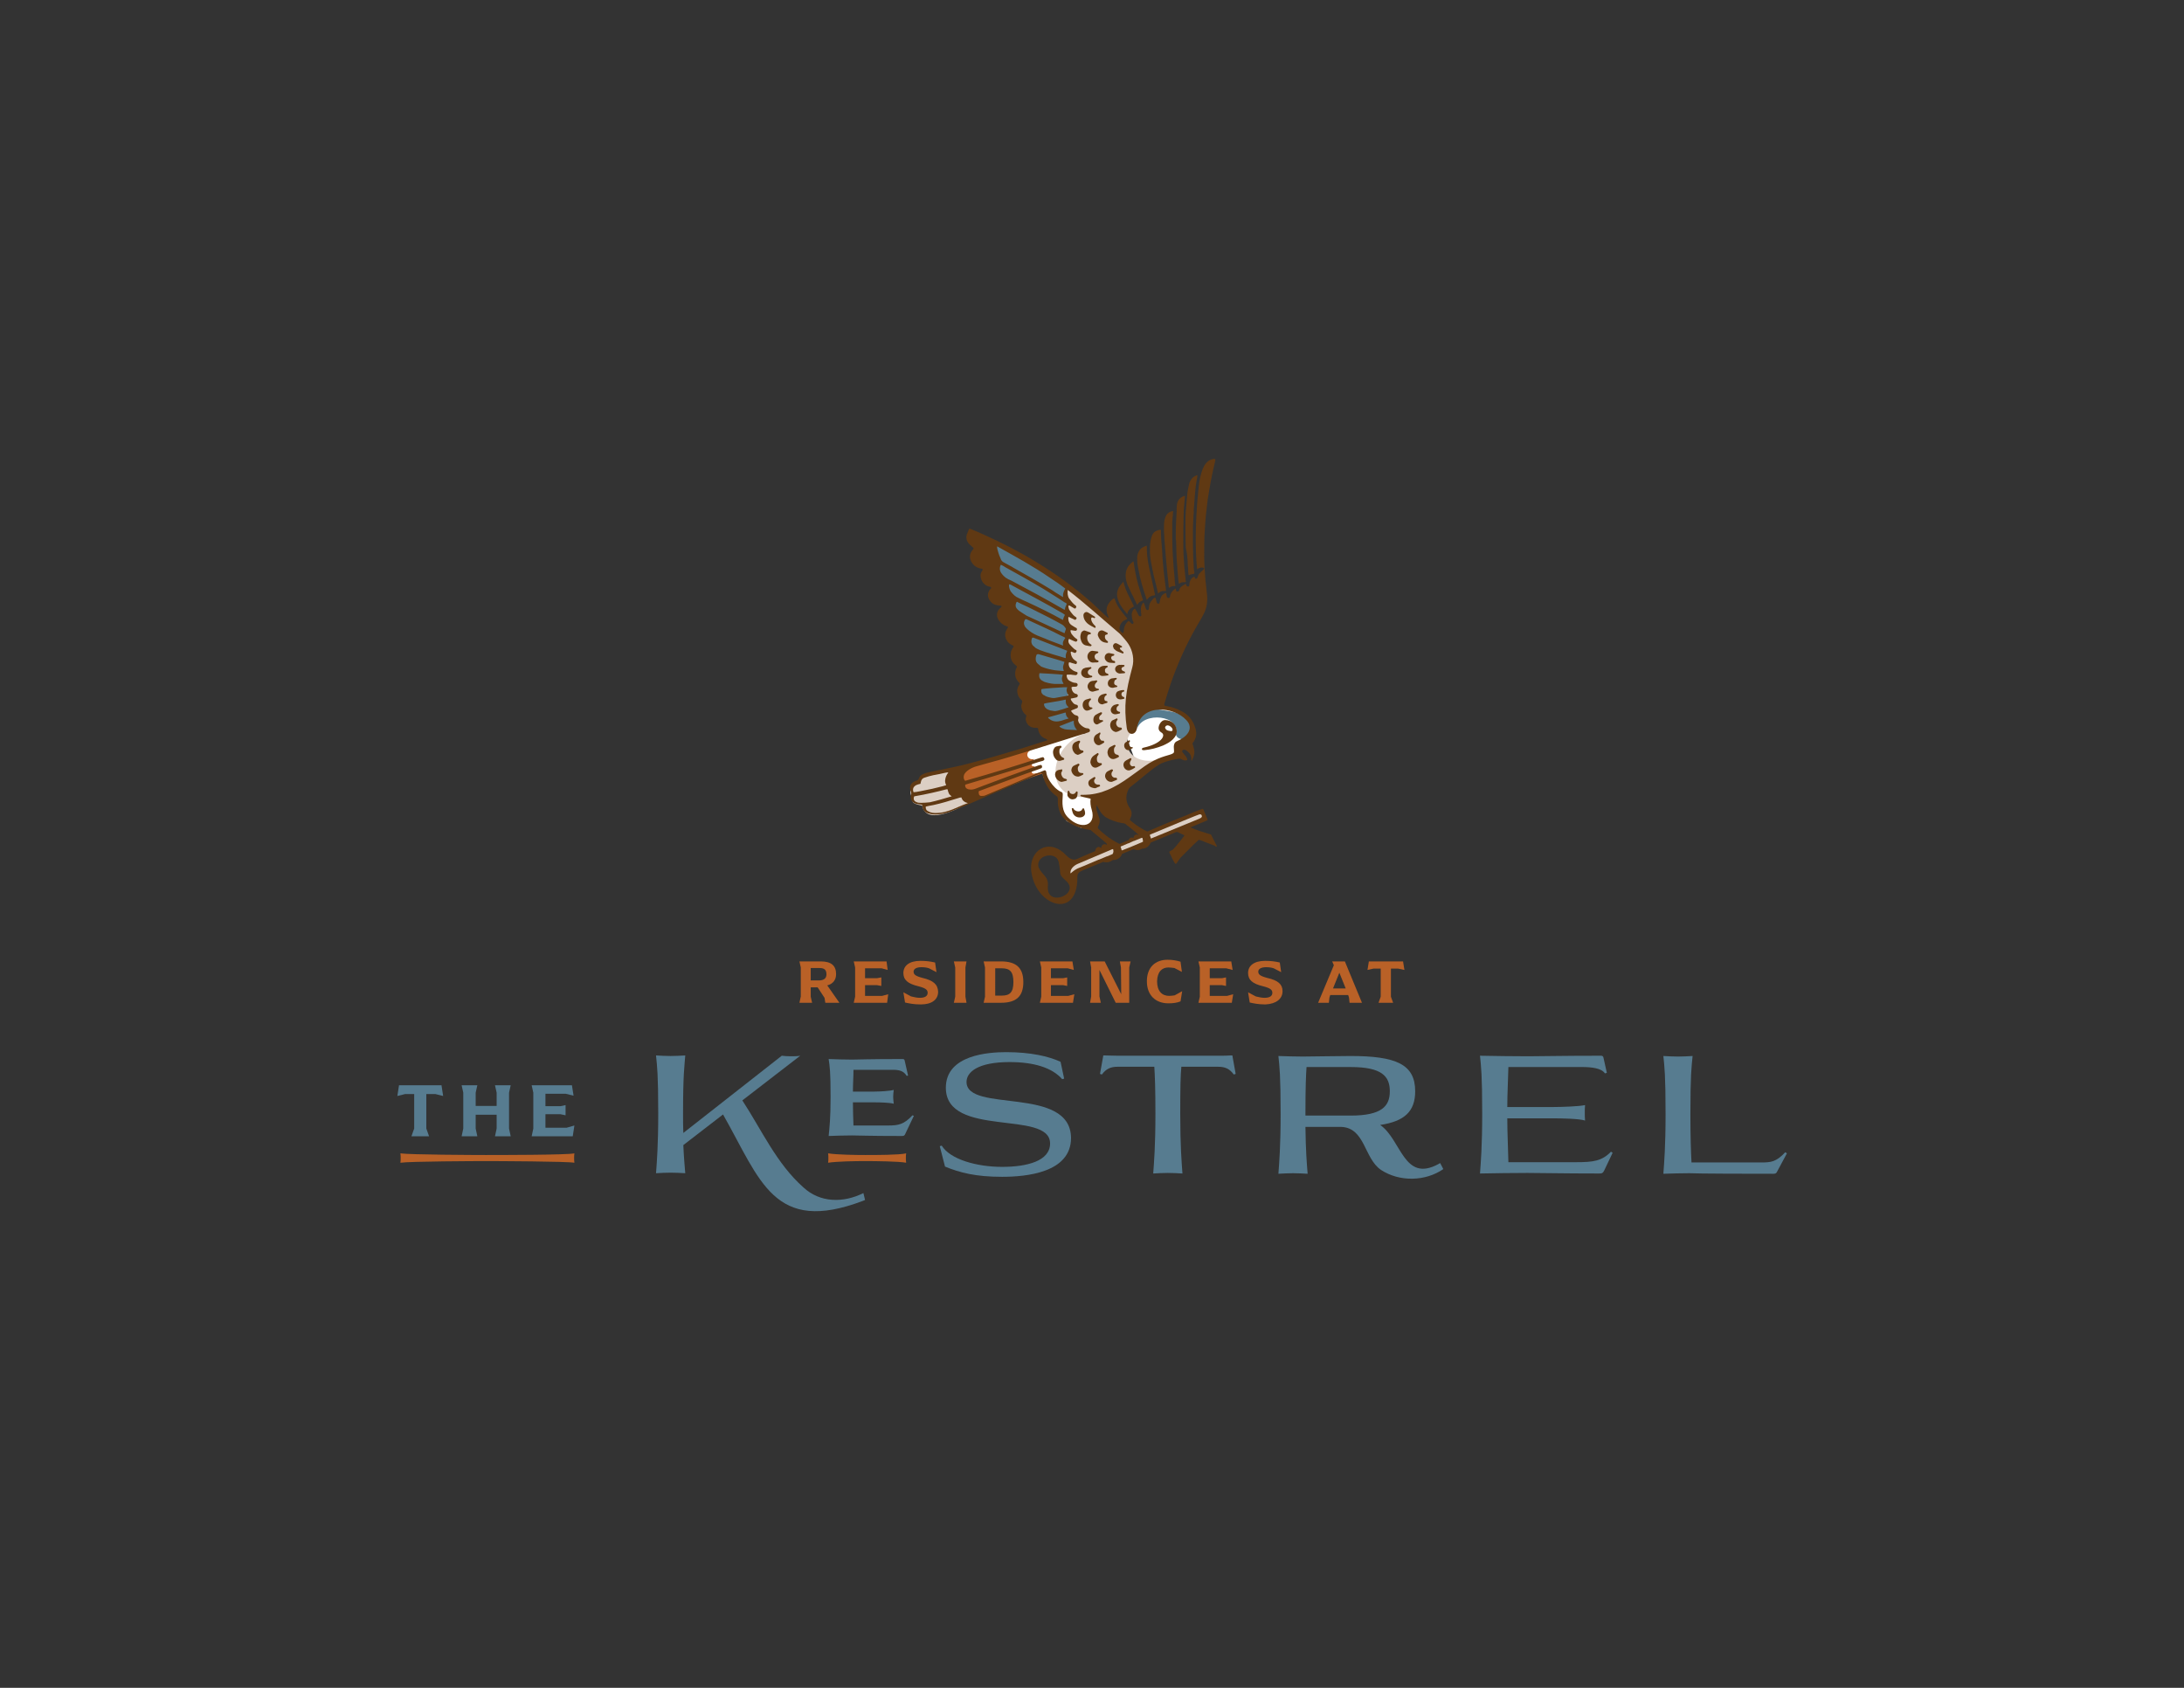 <?xml version="1.0" encoding="utf-8"?>
<!-- Generator: Adobe Illustrator 27.1.1, SVG Export Plug-In . SVG Version: 6.00 Build 0)  -->
<svg version="1.1" id="Layer_1" xmlns="http://www.w3.org/2000/svg" xmlns:xlink="http://www.w3.org/1999/xlink" x="0px" y="0px"
	 viewBox="0 0 792 612" style="enable-background:new 0 0 792 612;" xml:space="preserve">
<rect x="0" y="0" width="792" height="612" fill="#333333" stroke="none"/>
<style type="text/css">
	.st0{fill:#B96127;}
	.st1{fill:#577C90;}
	.st2{fill:#DCCFC4;}
	.st3{fill:#FFFFFF;}
	.st4{fill:#603913;}
</style>
<g>
	<g>
		<g>
			<path class="st0" d="M289.9,363.6h4.6l-0.5-2.2V358h2.5l2.5,3.8l0.3,1.8h5.1l-4.4-6.3c2.2-0.6,3.2-2.1,3.2-4.1
				c0-3-1.7-4.6-5.5-4.6h-7.8l0.5,2.2v10.5L289.9,363.6z M294,351h3.2c1.8,0,2.5,0.7,2.5,2.3c0,1.5-1,2.2-2.8,2.2H294V351z"/>
			<polygon class="st0" points="309.6,363.6 321.7,363.6 322.1,360.5 319.9,361.1 313.7,361.1 313.7,357.2 318,357.2 319.6,357.5 
				319.6,354.4 318,354.7 313.7,354.7 313.7,351.1 319.7,351.1 321.9,351.7 321.5,348.6 309.6,348.6 310.1,350.8 310.1,361.4 			"/>
			<path class="st0" d="M334.6,354.6c-2.7-0.7-3.3-1.3-3.3-2.3c0-1,1.1-1.6,2.8-1.6c1,0,1.9,0.1,2.8,0.4l2.7,1.4l-0.5-3.5
				c-1.7-0.4-3.3-0.6-5.3-0.6c-4.1,0-6.2,1.8-6.2,4.4c0,2.5,1.6,3.9,5.4,4.8c2.7,0.7,3.4,1.3,3.4,2.4c0,1.1-0.9,1.8-2.8,1.8
				c-1,0-2-0.2-3.2-0.5l-2.8-1.5l0.6,3.7c1.3,0.3,3.1,0.7,5.7,0.7c4.1,0,6.3-1.8,6.3-4.6C340.1,356.9,338.4,355.5,334.6,354.6z"/>
			<polygon class="st0" points="345.9,363.6 350.5,363.6 350.1,361.4 350.1,350.8 350.5,348.6 345.9,348.6 346.4,350.8 346.4,361.4 
							"/>
			<path class="st0" d="M356.7,363.6h6.3c5.6,0,8.1-2.4,8.1-7.5c0-5.1-2.5-7.5-8.1-7.5h-6.3l0.5,2.2v10.6L356.7,363.6z M360.8,351.1
				h2.5c2.9,0,4.2,1.2,4.2,5c0,3.7-1.3,4.9-4.2,4.9h-2.4V351.1z"/>
			<polygon class="st0" points="381.1,361.1 381.1,357.2 385.5,357.2 387,357.5 387,354.4 385.5,354.7 381.1,354.7 381.1,351.1 
				387.2,351.1 389.4,351.7 388.9,348.6 377.1,348.6 377.6,350.8 377.6,361.4 377.1,363.6 389.1,363.6 389.6,360.5 387.4,361.1 			
				"/>
			<polygon class="st0" points="395.3,363.6 399.2,363.6 398.7,361.3 398.7,351.7 404.6,363.6 409.5,363.6 409.5,350.8 410,348.6 
				406.1,348.6 406.5,350.8 406.6,360.5 400.6,348.6 395.3,348.6 395.7,350.8 395.7,361.3 			"/>
			<path class="st0" d="M423.7,350.8c0.7,0,1.4,0.1,2.2,0.2l2.7,1.4l-0.5-3.7c-1.3-0.4-2.9-0.7-4.7-0.7c-4.4,0-7.5,2.7-7.5,7.8
				c0,5.1,3.2,8,7.8,8c1.8,0,3.1-0.2,4.4-0.7l0.6-3.7l-2.7,1.5c-0.7,0.1-1.4,0.2-2,0.2c-2.6,0-4.4-1.7-4.4-5.3
				C419.7,352.3,421.4,350.8,423.7,350.8z"/>
			<polygon class="st0" points="438.7,361.1 438.7,357.2 443.1,357.2 444.6,357.5 444.6,354.4 443.1,354.7 438.7,354.7 438.7,351.1 
				444.7,351.1 447,351.7 446.5,348.6 434.6,348.6 435.1,350.8 435.1,361.4 434.6,363.6 446.7,363.6 447.2,360.5 445,361.1 			"/>
			<path class="st0" d="M465.1,359.4c0-2.5-1.6-3.9-5.5-4.8c-2.7-0.7-3.3-1.3-3.3-2.3c0-1,1.1-1.6,2.8-1.6c1,0,1.9,0.1,2.8,0.4
				l2.7,1.4l-0.5-3.5c-1.7-0.4-3.3-0.6-5.3-0.6c-4.1,0-6.2,1.8-6.2,4.4c0,2.5,1.6,3.9,5.4,4.8c2.7,0.7,3.4,1.3,3.4,2.4
				c0,1.1-0.9,1.8-2.8,1.8c-1,0-2-0.2-3.2-0.5l-2.8-1.5l0.6,3.7c1.3,0.3,3.1,0.7,5.7,0.7C462.9,364,465.1,362.1,465.1,359.4z"/>
			<path class="st0" d="M481.9,363.6l0.2-1.9l0.3-0.9h6.5l0.3,0.9l0.2,1.9h4.5l-6.2-15h-4.6l0.6,1.4l-5.7,13.6H481.9z M485.7,352.7
				l2.3,5.7h-4.6L485.7,352.7z"/>
			<polygon class="st0" points="500.7,351.2 500.7,361.4 499.9,363.6 505.2,363.6 504.4,361.4 504.4,351.2 507,351.2 509.3,351.7 
				508.8,348.6 496.4,348.6 495.9,351.7 498.1,351.2 			"/>
		</g>
		<path class="st0" d="M176.1,418.8c-3.7,0-27.6-0.1-30.9-0.6c0.1,0.7,0.1,1.1,0.1,1.7c0,0.6,0,1.1-0.1,1.7
			c3.3-0.5,27.2-0.6,30.9-0.6c3.8,0,29.7,0.1,32.2,0.6c-0.1-0.7-0.1-1.1-0.1-1.7c0-0.6,0-1.1,0.1-1.7
			C205.9,418.8,180,418.8,176.1,418.8z"/>
		<path class="st0" d="M313.8,418.8c-3.7,0-10.2-0.1-13.5-0.6c0.1,0.7,0.1,1.1,0.1,1.7c0,0.6,0,1.1-0.1,1.7
			c3.3-0.5,9.8-0.6,13.5-0.6c3.8,0,12.3,0.1,14.8,0.6c-0.1-0.7-0.1-1.1-0.1-1.7c0-0.6,0-1.1,0.1-1.7
			C326.1,418.8,317.6,418.8,313.8,418.8z"/>
	</g>
	<g>
		<path class="st1" d="M322,408.1h-12.5c-0.1-2.8-0.2-5.6-0.2-8.4h7.8c1.9,0,5.6,0.1,7,0.5c-0.1-1-0.2-1.7-0.2-2.5
			c0-0.8,0.1-1.5,0.2-2.5c-1.5,0.4-5.1,0.6-7,0.6h-7.8c0-2.6,0.2-5.3,0.2-7.9h14.2c2.4,0,4,0.4,5.1,2.2l0.5-0.1l-1.2-5.3
			c-0.1-0.5-0.2-0.7-0.8-0.7c-13.3,0-15.3,0.2-18.3,0.2c-2.7,0-5.8-0.1-8.5-0.2c0.4,2.8,0.7,4.4,0.7,13.8c0,7.6-0.4,11.3-0.7,14.1
			c2.7-0.1,5.8-0.2,8.5-0.2c3.1,0,5.2,0.2,17.9,0.2c0.9,0,1.1-0.1,1.4-0.8l3.1-6.5l-0.5-0.2C327.8,407.7,325.9,408.1,322,408.1z"/>
		<polygon class="st1" points="150.2,396.7 150.2,409.2 149.2,412 155.6,412 154.6,409.2 154.6,396.7 157.9,396.7 160.7,397.4 
			160.1,393.5 144.7,393.5 144.1,397.4 146.9,396.7 		"/>
		<polygon class="st1" points="167.4,412 173.1,412 172.5,409.2 172.5,404.2 180.1,404.2 180.1,409.2 179.5,412 185.2,412 
			184.6,409.2 184.6,396.2 185.2,393.5 179.5,393.5 180.1,396.2 180.1,401 172.5,401 172.5,396.2 173.1,393.5 167.4,393.5 
			168,396.2 168,409.2 		"/>
		<polygon class="st1" points="192.8,412 207.7,412 208.3,408.1 205.5,408.9 197.8,408.9 197.8,404 203.2,404 205.1,404.4 
			205.1,400.7 203.2,401.1 197.8,401.1 197.8,396.6 205.2,396.6 208,397.3 207.4,393.5 192.8,393.5 193.4,396.2 193.4,409.2 		"/>
		<path class="st1" d="M350.5,392.3c0-3.5,4-7.2,15.6-7.2c8.8,0,15.4,2,19.1,6.2l0.7-0.2l-1.3-6.1c-4.3-2-10.9-3.5-19.7-3.5
			c-6.2,0-21.9,0.9-21.9,12.9c0,18.4,37.8,7.9,37.8,20.2c0,6.4-8.4,8.5-17.4,8.5c-9.2,0-18.8-2.7-21.9-7.7l-0.7,0.2l1.9,7.4
			c5.4,2.2,11.1,3.7,20.7,3.7c8.8,0,25-1.5,25-14.1C388.2,393.5,350.5,403.7,350.5,392.3z"/>
		<path class="st1" d="M446.2,382.7c-0.8,0.1-2.8,0.1-4.7,0.1h-36.1c-1.9,0-3.2-0.1-4.6-0.1h-0.7l-1.2,6.7l0.7,0.2
			c1.5-2.1,3.3-2.8,5.6-2.8h13.4c0.2,3.1,0.4,7.5,0.4,17.1c0,11.6-0.5,17.5-0.8,21.6c1.7-0.1,3.5-0.2,5.3-0.2c1.7,0,3.6,0.1,5.3,0.2
			c-0.3-4.1-0.8-10-0.8-21.6c0-9.6,0.1-14,0.4-17.1h13.4c2.4,0,4.1,0.7,5.6,2.8l0.7-0.2l-1.2-6.7H446.2z"/>
		<path class="st1" d="M571.7,421.4H547c-0.1-5.3-0.4-10.6-0.4-15.9h16.7c2.7,0,9.3,0.1,11.5,0.8c-0.1-1.1-0.1-1.9-0.1-2.8
			c0-0.9,0-1.7,0.1-2.8c-2.2,0.5-8.8,0.7-11.5,0.7h-16.7c0-4.8,0.3-9.7,0.4-14.5h26.8c3.3,0,7,0.4,8.2,2.3l0.7-0.2l-1.2-5.4
			c-0.1-0.6-0.4-0.8-0.9-0.8c-14.6,0-21.2,0.2-26.4,0.2c-5.4,0-12.1-0.1-17.5-0.2c0.4,4,0.8,6.7,0.8,21.1c0,11.6-0.5,17.5-0.8,21.6
			c5.3-0.1,11.9-0.2,17.2-0.2c5.6,0,12.3,0.2,26,0.2c1.1,0,1.3-0.1,1.8-1l3.1-6.5l-0.6-0.4C580.9,421,577.7,421.4,571.7,421.4z"/>
		<path class="st1" d="M647.4,417.8c-3.3,3.5-5.1,3.7-8.8,3.7h-25.2c-0.2-3.8-0.4-9.1-0.4-17.5c0-14.3,0.4-17,0.8-21.1
			c-1.7,0.1-3.6,0.2-5.3,0.2c-1.7,0-3.6-0.1-5.3-0.2c0.4,4,0.8,6.7,0.8,21.1c0,11.6-0.5,17.5-0.8,21.6c3-0.1,6.5-0.2,9.4-0.2
			c1.4,0,1.1,0.2,30.4,0.2c0.8,0,1.1-0.1,1.4-0.7l3.6-6.7L647.4,417.8z"/>
		<path class="st1" d="M291.3,430.5c-9.7-8.6-15.1-20.8-22.1-31.5l21-16.2c-1.1,0.2-2.3,0.2-3.5,0.2c-1.2,0-2.3-0.1-3.2-0.2
			l-35.7,28c-0.1-2.1-0.1-4.4-0.1-7c0-14.3,0.5-17,0.8-21.1c-1.7,0.1-3.6,0.2-5.3,0.2s-3.6-0.1-5.3-0.2c0.4,4,0.8,6.7,0.8,21.1
			c0,11.6-0.5,17.5-0.8,21.6c1.7-0.1,3.6-0.2,5.3-0.2s3.6,0.1,5.3,0.2c-0.2-2.4-0.5-5.6-0.7-10.2l14.4-11.1l0,0
			c13.6,23.9,18.4,43.6,50.8,31.3l0.7-0.3c-0.2-0.7-0.4-1.7-0.6-2.5C305.9,436.2,297.4,436.2,291.3,430.5z"/>
		<path class="st1" d="M521.6,422.1c-12.6,6.8-13.4-8.9-21.1-14.2c8.8-1.3,12.7-4.9,12.7-12.2c0-9.8-6.9-12.8-23.5-12.8
			c-3.9,0-14.9,0.2-17.3,0.2c-2.7,0-6-0.1-8.8-0.2c0.4,4,0.8,6.7,0.8,21.1c0,11.6-0.5,17.5-0.8,21.6c1.7-0.1,3.6-0.2,5.3-0.2
			c1.7,0,3.6,0.1,5.3,0.2c-0.3-3.6-0.7-8.4-0.8-17h12.9c0,0,0,0,0,0c8.8,0.3,8.3,11.4,14.5,15.6c6.7,4.4,16.1,4.2,22.6-0.3
			c-0.3-0.6-0.8-1.5-1.1-2.1C522.3,421.6,521.6,422.1,521.6,422.1z M473.4,404.4c0-10.7,0.2-14.5,0.4-17.5h16
			c11.4,0,14.2,3.4,14.2,8.8c0,5.3-2.8,8.8-14.2,8.8H473.4z"/>
	</g>
	<g>
		<g>
			<path class="st0" d="M349.2,279c0,0-1,0.1-2.4,0.2v3.9l1.5,3.6l3.4,4.4c0.8-0.4,1.6-0.7,2.2-1c4.6-2,16.8-7.2,23.2-9.3
				c1.3-0.4,1.3-0.5,1.3-0.5l2.3-11C380.7,269.2,361.6,275.1,349.2,279z"/>
			<path class="st2" d="M346.7,283.1v-3.9c-4.7,0.5-14.6,1.9-13.7,4.7c-2.4,0.6-3.5,2.3-2.5,4.9c0.7,1.8-0.5,2.5,3.9,3.3
				c1.5,6.8,11,2.1,17.1-0.9l-3.4-4.4L346.7,283.1z"/>
		</g>
		<polygon class="st3" points="409,258.4 412.2,258 416.1,256.6 421.9,256.8 428.6,258.7 432.2,263.2 431.7,268 427.9,271.2 
			426.6,274.1 417.7,277.9 411.5,275.4 407,263.2 		"/>
		<g>
			<path class="st3" d="M392.8,265.9l-18.2,5.7c-3.5,1.1-2,4.3,0.4,3.6c0,0-0.5,0.5-0.2,1.4c-1.1,0.4-0.7,1.6,0.4,1.2
				c0,0-0.5,0.8-0.3,1.4c-1.2,0.4-0.8,1.5,0.2,1.3c0.1,0,0.2,0,0.4-0.1l2.6-0.4c0,0.7,0.1,1.5,0.6,2.4c0.9,1.5,3.6,5,5.8,6.5
				l-0.2,0.4l0.3,5l2.2,3.4l5.2,2.5l3.8-0.3l1.1-4.7l-0.4-4.5l0.9-1.8l2-1C398.6,288.2,392.8,265.9,392.8,265.9z"/>
			<path class="st3" d="M402.4,286.6l-3,1.5C402,287.6,402.4,286.6,402.4,286.6z"/>
		</g>
		<g>
			<path class="st1" d="M431.8,263.6c-1.9-5.7-7.7-5.6-10.6-6.2c-4.9-0.9-8,0.1-8.2-8.5l-0.7,15.4c2.2-6.5,16.1-5,14.1,2
				C427,269.1,433.4,268.8,431.8,263.6z"/>
		</g>
		<path class="st1" d="M402.1,225.3c-20.8-18.4-45.2-31.1-45.2-31.1l4.9,15.3l13.5,49.8l3.5,3.3c0,0,1.6,5.1,1.9,5.1l13.1-3.6
			c8.5-2.3,19.6-23.9,19.6-23.9C413.5,236.2,402.1,225.3,402.1,225.3z"/>
		<path class="st2" d="M410.6,249.2l2.8-8.9c0-4.1-11.4-15-11.4-15c-5-4.4-10.2-8.5-15.3-12.2l-0.6,1l0.4,3.2l0.5,1.2l-0.4,2.1
			l0.3,2.1l-0.6,2.3l1.2,2.2l-0.4,2.5l-0.3,1.8l-0.6,2l1.1,2.6l-0.2,2.5l-0.8,2.4l-0.4,4l0.5,2.6l0.8,1.2l0.1,2.5l-0.1,2.7l0.6,2
			l-1,2l1.4,2.1l1.3,0.8l0.7,2.2l1.6,1.7l2.2,0.9c-14.8,4.6-16.1,26.7,2.8,22.9l-0.4,1.8l6.3-1.6l9.7-7.5c-0.1-0.1,11.1-7,10.9-6.9
			c-6.9,2.9-12,1.1-13.8-2.1c-1.6-2.9-0.7-5.5,1.7-8c0.8-0.8,2-5.7,1-7.9C411.2,253.5,409.9,250.4,410.6,249.2z"/>
		<path class="st3" d="M423.4,263c0.7,0.1,1.5,0.8,1.7,1.5c0.1,0.5-0.1,0.7-0.6,0.7c-0.5-0.1-1-0.1-1.5-0.4
			c-0.3-0.2-0.5-0.5-0.6-0.8C422.4,263.2,422.9,263,423.4,263z"/>
		<g>
			<path class="st4" d="M404.7,282c-0.1,0-0.2,0-0.3,0c-0.9,0-1.5-0.8-1.3-1.7c0.1-0.3,0.2-0.5,0.4-0.7c0.1-0.2,0.2-0.4,0-0.5
				c-0.1-0.2-0.3-0.1-0.5-0.1c-0.4,0.2-0.8,0.4-1.2,0.6c-0.8,0.4-1.2,1.4-1,2.2c0.3,1,1.1,1.7,2.1,1.7c0,0,0.2,0,0.3,0
				c0.6-0.2,1.1-0.5,1.7-0.7c0.2-0.1,0.2-0.2,0.2-0.4C405,282.1,404.9,282,404.7,282z"/>
			<path class="st4" d="M434,188.6c0.1-1.3,0.1-2.6,0.2-3.9c-0.1,0.8-0.1,1.7-0.2,2.5C434,187.7,434,188.1,434,188.6z"/>
			<path class="st4" d="M414.8,272c0,0,0.1,0,0.2,0c2.3-0.2,4.6-0.8,6.8-1.7c1.3-0.6,2.5-1.2,3.5-2.2c0.5-0.5,0.9-1,1.2-1.7
				c0.6-1.1,0.3-5.1-3.9-5.3c-1.7-0.1-2.9,2.5-2.3,3.6c0.2,0.5,0.6,0.7,1,1c1.4,0.9,0.1,3.6-5.4,5.1c-0.4,0.1-0.8,0.2-1.2,0.3
				c-0.5,0.1-0.6,0.3-0.6,0.6C414.1,271.9,414.3,272,414.8,272z M423.5,263c0.7,0.1,1.5,0.7,1.7,1.4c0.1,0.5-0.1,0.7-0.6,0.7
				c-0.5-0.1-1-0.1-1.5-0.4c-0.3-0.2-0.5-0.5-0.6-0.8C422.5,263.3,423,263,423.5,263z"/>
			<path class="st4" d="M409.8,276.3c0.1-0.3,0.3-0.5,0.4-0.8c0.1-0.2,0.2-0.3,0-0.5c-0.1-0.2-0.3-0.1-0.5,0
				c-0.4,0.2-0.9,0.5-1.3,0.7c-0.7,0.4-1,1-1,1.6c0,1.3,1.2,2.3,2.3,2c0.6-0.2,1.2-0.5,1.8-0.9c0.2-0.1,0.2-0.4-0.1-0.6
				c-0.1,0-0.2-0.1-0.3,0C410.4,278.1,409.5,277.4,409.8,276.3z"/>
			<path class="st4" d="M426.5,196.1c0,1.2,0.1,2.5,0.1,3.7l0,0.2c0,0.9,0.1,1.8,0.1,2.7c0.1,1.4,0.2,2.7,0.3,4
				c0.1,1.2,0.2,2.4,0.3,3.6l0.1,0.6c0,0.2,0.1,0.4,0.1,0.7l0,0.1c0.1-0.1,0.1-0.1,0.2-0.1c0.5-0.4,1-0.5,1.5-0.5c0,0,0.1,0,0.1,0
				c0.1,0,0.3,0,0.4,0c0.1,0,0.2,0,0.3-0.1c0,0,0.1-0.1,0-0.3l-0.1-1.1c-0.1-1.3-0.3-2.6-0.4-3.9c-0.1-1.4-0.2-2.9-0.3-4.4
				c-0.1-1.5-0.1-3.1-0.1-4.7c0-3.1,0-6.2,0.1-9.4c0-1,0.1-1.9,0.1-2.8c0.1-1,0.2-2.1,0.3-3.1c0-0.4,0.1-0.9,0.1-1.3
				c0-0.1,0-0.2,0-0.2c0,0,0,0-0.1,0c-1.7,0.5-2.6,1.6-2.8,3.2c-0.1,0.6-0.1,1.3-0.1,1.9l0,0.5c-0.1,1.3-0.1,2.5-0.2,3.8
				c-0.1,1.5-0.1,2.7-0.1,3.8c0,0.9,0,1.8,0,2.6L426.5,196.1z"/>
			<path class="st4" d="M430.7,203.7l0,0.7c0.1,1.1,0.2,2.2,0.2,3.2l0.1,0.6c0,0.1,0,0.3,0.1,0.4c0,0,0,0,0,0c0,0,0,0,0,0
				c0.5-0.3,1.1-0.4,1.6-0.5c0.4-0.1,0.5-0.1,0.4-0.6c0-0.2,0-0.4-0.1-0.6c0-0.4-0.1-0.8-0.1-1.1l0-0.3c-0.1-1.1-0.1-2.3-0.2-3.5
				c0-1.5-0.1-3.2-0.1-5.1c0-0.5,0-1.1,0-1.6c0-0.3,0-0.5,0-0.8l0-1.8c0-1.2,0-2.3,0.1-3.5c0-0.7,0.1-1.4,0.1-2.1c0-0.3,0-0.6,0.1-1
				c0-0.3,0-0.5,0-0.8c0-0.6,0-1.1,0.1-1.7c0.1-1.8,0.3-3.5,0.4-5.1c0.1-1.1,0.2-2.2,0.4-3.4c0.1-0.6,0.2-1.2,0.3-1.8
				c0.1-0.3,0.1-0.5,0.1-0.8c0-0.1,0-0.1,0-0.2c0,0-0.1,0-0.2,0c-0.5,0.2-1,0.5-1.4,0.8c-0.7,0.7-1.2,1.5-1.4,2.5
				c-0.3,1.3-0.6,2.7-0.7,4.2c-0.2,2-0.3,3.9-0.5,5.9c-0.1,1.4-0.1,2.7-0.1,3.9c0,2.8,0,5.9,0.1,9
				C430.5,200.6,430.6,202.2,430.7,203.7z"/>
			<path class="st4" d="M405.3,273.7c-0.8-0.1-1.3-0.6-1.3-1.4c-0.1-0.6,0-1.2,0.4-1.6c0.2-0.2,0.2-0.4,0-0.5
				c-0.1-0.2-0.3-0.1-0.5,0c-0.3,0.2-0.7,0.3-1,0.5c-0.9,0.4-1.2,1.2-1.3,2.1c0.1,0.7,0.2,1.3,0.7,1.8c0.5,0.6,1.3,0.8,2.1,0.5
				c0.4-0.2,0.7-0.3,1.1-0.5c0.2-0.1,0.3-0.2,0.3-0.4C405.7,273.9,405.5,273.8,405.3,273.7z"/>
			<path class="st4" d="M422.2,194.1c0,1.1,0.1,2.1,0.2,3.2c0.1,1.5,0.2,2.7,0.3,3.8c0.2,2.5,0.4,4.7,0.6,6.6
				c0.1,1.2,0.3,2.5,0.4,3.7l0.1,1.2c0,0.2,0.1,0.3,0.1,0.5c0,0,0,0.1,0,0.1c0.1-0.1,0.2-0.1,0.2-0.2c0.5-0.3,1-0.5,1.5-0.5
				c0,0,0.1,0,0.1,0c0.1,0,0.1,0,0.2,0c0.1,0,0.2,0,0.3-0.1c0,0,0.1-0.1,0-0.3l-0.1-0.5c0-0.4-0.1-0.7-0.1-1.1l-0.1-1.6
				c-0.2-2-0.4-4.1-0.5-6.2c-0.1-1.1-0.1-2.2-0.2-3.6c0-1.2-0.1-2.7-0.1-4.3c0-1.2,0-2.5,0-3.7l0-1.2c0-0.6,0-1.1,0.1-1.7
				c0-0.4,0-0.8,0.1-1.1c0-0.5,0.1-1.1,0.1-1.6c0-0.2,0-0.2,0-0.2c0,0,0,0-0.2,0c-1.1,0.3-1.9,0.8-2.3,1.6c-0.2,0.4-0.4,0.8-0.5,1.3
				c-0.3,1-0.3,2.1-0.3,3.2c0,0.5,0,0.9,0,1.4L422.2,194.1z"/>
			<path class="st4" d="M411.3,217.1c0.3,0.7,0.7,1.4,1,2.1c0,0,0,0.1,0.1,0.1c0.4-0.7,1-1.2,1.8-1.5c0.4-0.1,0.4-0.1,0.2-0.5
				c-0.1-0.4-0.3-0.8-0.4-1.2c-0.2-0.7-0.4-1.3-0.6-2c-1-3.1-1.6-5.8-2-8.4c-0.1-0.6-0.2-1.2-0.3-1.9c0-0.2,0-0.2-0.1-0.2
				c0,0-0.1,0-0.2,0.1c-0.2,0.1-0.3,0.2-0.5,0.4c-1.4,1.2-2.1,2.7-2.1,4.5c0,1.1,0.2,2.2,0.7,3.5
				C409.7,213.9,410.5,215.5,411.3,217.1z"/>
			<path class="st4" d="M406.1,219c0.7,1.3,1.7,2.5,2.6,3.6c0,0,0,0,0.1,0.1c0,0,0-0.1,0-0.1c0.2-1,0.7-1.8,1.7-2.3
				c0.1,0,0.1-0.1,0.2-0.1c0.1,0,0.2-0.1,0.2-0.1c0.3-0.2,0.3-0.2,0.2-0.5l-0.4-0.8c-0.3-0.7-0.6-1.3-1-2c-0.1-0.3-0.3-0.5-0.4-0.8
				c-0.8-1.6-1.5-3.3-1.9-5c0-0.1,0-0.1,0-0.1c0,0-0.1,0-0.1,0.1c-0.5,0.6-1.1,1.2-1.6,2.1c-0.5,1-0.7,1.9-0.6,2.9
				C405.2,216.9,405.5,217.9,406.1,219z"/>
			<path class="st4" d="M419.5,213.2l0.4,1.8c0,0.1,0,0.1,0.1,0.2c0,0,0.1-0.1,0.1-0.1c0.5-0.5,1-0.8,1.7-0.8c0.2,0,0.4,0,0.6,0
				l0.2,0c0.2,0,0.2,0,0.2,0c0,0,0-0.1,0-0.2c0-0.1,0-0.2,0-0.3c0-0.1,0-0.2,0-0.2l-0.2-1.6c-0.1-1-0.3-2.1-0.4-3.2
				c-0.2-1.9-0.4-3.5-0.5-5c-0.1-1-0.2-2-0.2-3l-0.1-1.5c-0.1-1.2-0.2-2.5-0.3-3.7c0-0.8-0.1-1.5-0.1-2.3c0-0.3,0-0.6,0-0.9
				c0-0.2,0-0.3-0.1-0.3c0,0-0.1,0-0.3,0c-1.2,0.2-2.1,0.7-2.6,1.6c-0.2,0.4-0.4,0.8-0.5,1.3c-0.4,1.3-0.5,2.6-0.5,4l0,0.1
				c-0.1,1.8,0.2,3.6,0.5,5.2C418,207.1,418.7,210.2,419.5,213.2z"/>
			<path class="st4" d="M412.8,206.3c0.7,4,1.9,7.8,3,11c0,0.1,0.1,0.1,0.1,0.2c0,0,0,0,0,0c0.6-0.9,1.4-1.5,2.6-1.6
				c0.2,0,0.3,0,0.3-0.1c0.1-0.1,0-0.3,0-0.4c-0.2-0.9-0.4-1.8-0.6-2.8c-0.5-2.2-1-4.5-1.5-6.8c-0.6-2.9-0.9-5.4-0.8-7.7
				c0-0.2,0-0.2,0-0.2c0,0,0,0,0,0c0,0-0.1,0-0.2,0c-1.3,0.4-2.2,1-2.7,2c-0.5,0.9-0.7,2-0.6,3.1
				C412.4,204.3,412.6,205.4,412.8,206.3z"/>
			<path class="st4" d="M407.2,225.9C407.2,225.9,407.2,226,407.2,225.9c0.2-0.2,0.6-0.5,1-0.7C407.9,225.4,407.5,225.6,407.2,225.9
				z"/>
			<path class="st4" d="M407.8,228.4C407.8,228.4,407.8,228.4,407.8,228.4C407.8,228.4,407.8,228.5,407.8,228.4
				C407.8,228.5,407.8,228.4,407.8,228.4z"/>
			<path class="st4" d="M395.1,226.6c0.5,0.3,1,0.6,1.6,0.9c0.1,0,0.1,0.1,0.2,0.1c0.1,0.1,0.3,0.1,0.4-0.1c0-0.1,0-0.3,0-0.4
				c-0.1-0.1-0.2-0.2-0.3-0.3c-0.5-0.5-1-1.1-1.2-1.8c-0.1-0.2-0.1-0.5-0.1-0.7c0-0.3,0.2-0.5,0.5-0.4c0.2,0,0.3,0.1,0.5,0.2
				c0.2,0.1,0.3,0,0.4-0.1c0.1-0.2,0-0.3-0.1-0.4c-0.8-0.5-1.6-1-2.4-1.5c-0.2-0.1-0.4-0.1-0.5-0.2c-0.8,0-1.3,0.7-1.2,1.4
				C393,224.6,393.8,225.8,395.1,226.6z"/>
			<path class="st4" d="M406.5,263.8c-0.1,0-0.2,0-0.3,0c-0.6,0-0.9-0.3-1.2-0.7c-0.4-0.6-0.3-1.4,0.1-1.9c0.2-0.2,0.2-0.4,0.1-0.6
				c-0.2-0.2-0.4-0.1-0.5,0c-0.4,0.2-0.8,0.4-1.1,0.5c-0.5,0.2-0.7,0.6-0.9,1.1c-0.4,1.2,0.3,2.7,1.5,3.1c0.2,0.1,0.3,0.1,0.5,0.1
				c0,0,0,0,0,0c0,0,0.1,0,0.1,0c0.7-0.1,1.4-0.6,2-0.9C406.9,264.2,406.8,263.9,406.5,263.8z"/>
			<path class="st4" d="M401.3,254.9c0.2-0.1,0.4-0.1,0.3-0.4c0-0.2-0.2-0.3-0.4-0.3c0,0-0.1,0-0.1,0c-0.4-0.1-0.6-0.3-0.6-0.7
				c-0.1-0.5,0.1-1,0.5-1.3c0.1,0,0.1-0.1,0.2-0.1c0.1-0.1,0.2-0.2,0.1-0.4c-0.1-0.2-0.2-0.2-0.4-0.2c0,0-0.1,0-0.1,0
				c-0.4,0.1-0.7,0.2-1.1,0.3c-0.8,0.3-1.3,0.9-1.5,1.8c-0.2,0.9,0.5,1.8,1.6,1.8c0.1,0,0.3-0.1,0.5-0.2
				C400.6,255.1,400.9,255,401.3,254.9z"/>
			<path class="st4" d="M405.7,255.5c-0.1-0.2-0.3-0.2-0.5-0.2c-0.4,0.1-0.7,0.2-1.1,0.3c-0.7,0.3-1.3,1.1-1.3,1.8
				c0,0.9,0.7,1.6,1.6,1.6c0.5,0,1.1-0.2,1.6-0.3c0.1,0,0.2-0.2,0.2-0.3c0-0.2-0.1-0.3-0.2-0.3c-0.1,0-0.3-0.1-0.4-0.1
				c-0.4-0.2-0.7-0.4-0.7-0.9c0-0.5,0.1-0.8,0.5-1.1C405.7,255.8,405.8,255.7,405.7,255.5z"/>
			<path class="st4" d="M404.7,246.4c0.2-0.1,0.3-0.2,0.3-0.4c-0.1-0.2-0.3-0.2-0.4-0.2c-0.5,0.1-1,0.1-1.5,0.2
				c-0.3,0.1-0.5,0.2-0.7,0.4c-0.6,0.4-0.8,1.3-0.6,1.9c0.2,0.7,0.9,1.1,1.7,1.1c0.2,0,0.6-0.1,0.9-0.2c0.2,0,0.4,0,0.6-0.1
				c0.1,0,0.2-0.2,0.2-0.2c0-0.1-0.1-0.2-0.2-0.3c-0.1-0.1-0.2-0.1-0.3-0.1c-0.6-0.2-0.8-0.7-0.6-1.3
				C404.1,246.8,404.4,246.5,404.7,246.4z"/>
			<path class="st4" d="M399.5,258.9c0.1-0.1,0.2-0.3,0.1-0.5c-0.1-0.2-0.3-0.1-0.5-0.1c-0.5,0.2-0.9,0.4-1.4,0.7
				c-0.9,0.4-1.2,1.2-1.2,1.9c0,0.6,0.1,1,0.4,1.3c0.3,0.4,0.8,0.6,1.2,0.4c0.6-0.3,1.2-0.7,1.8-1c0.1,0,0.2-0.2,0.1-0.3
				c0-0.1-0.2-0.2-0.3-0.2c-0.1,0-0.3,0-0.4,0c-0.5,0-0.7-0.2-0.7-0.7c0-0.4,0.1-0.7,0.4-1C399.2,259.3,399.4,259.1,399.5,258.9z"/>
			<path class="st4" d="M397,285.8c0.1,0,0.3,0,0.5-0.1c0.4-0.2,0.8-0.4,1.2-0.5c0.2-0.1,0.3-0.2,0.2-0.4c0-0.2-0.2-0.3-0.4-0.3
				c-0.1,0-0.3,0-0.5,0c-1-0.1-1.6-1.2-1-2c0-0.1,0.1-0.1,0.2-0.2c0.1-0.2,0.1-0.3-0.1-0.5c-0.1-0.1-0.3-0.1-0.4,0
				c-0.5,0.3-1,0.6-1.4,0.9c-0.8,0.6-0.8,1.6-0.2,2.4C395.6,285.5,396.2,285.7,397,285.8z"/>
			<path class="st4" d="M400.2,268.6c-0.1-0.1-0.2,0-0.4,0c-0.2,0-0.5-0.1-0.6-0.3c-0.3-0.3-0.4-0.6-0.5-0.9c0-0.4,0-0.9,0.3-1.2
				c0.1-0.2,0.1-0.3,0-0.5c-0.1-0.2-0.3-0.1-0.4,0c-0.3,0.2-0.6,0.4-1,0.6c-1.1,0.7-1.3,2.4-0.3,3.4c0.3,0.3,0.7,0.5,1.1,0.5
				c0.2,0,0.3,0,0.5-0.1c0.5-0.2,0.9-0.5,1.4-0.8c0.1,0,0.2-0.2,0.1-0.3C400.4,268.8,400.3,268.7,400.2,268.6z"/>
			<path class="st4" d="M408.2,271.6c0.2,0.2,0.5,0.4,0.9,0.4c0.1,0,0.3,0,0.4-0.1c0.4-0.2,0.8-0.4,1.2-0.6c0.1,0,0.1-0.2,0.1-0.2
				c0-0.1-0.1-0.2-0.2-0.2c-0.1,0-0.2,0-0.3,0c-0.2,0-0.4-0.1-0.5-0.2c-0.2-0.2-0.3-0.5-0.4-0.8c0-0.4,0-0.7,0.3-1
				c0.1-0.1,0.1-0.3,0-0.4c-0.1-0.1-0.2-0.1-0.4,0c-0.3,0.2-0.5,0.3-0.8,0.5C407.5,269.4,407.4,270.8,408.2,271.6z"/>
			<path class="st4" d="M399.4,232.4c0.6,0.5,1.4,0.6,2.1,0.7c0.1,0,0.3-0.1,0.3-0.2c0-0.1,0-0.3-0.1-0.4c-0.1-0.1-0.2-0.1-0.3-0.2
				c-0.5-0.4-0.8-0.9-0.7-1.6c0-0.4,0.2-0.5,0.5-0.6c0.1,0,0.2,0,0.2,0c0.1-0.1,0.3-0.2,0.3-0.3c0.1-0.2-0.1-0.3-0.2-0.4
				c-0.5-0.2-0.9-0.5-1.4-0.7c-1-0.4-1.9,0.2-2,1.4c0,0.1,0,0.3,0.1,0.5C398.5,231.4,398.9,232,399.4,232.4z"/>
			<path class="st4" d="M394.2,234.1C394.2,234.1,394.3,234.1,394.2,234.1c0.5,0.1,0.9,0.2,1.2,0.2c0.2,0,0.3,0,0.4-0.2
				c0.1-0.2,0-0.3-0.1-0.4c-0.1,0-0.1-0.1-0.2-0.1c-0.9-0.6-1.4-1.7-1.2-2.8c0.1-0.6,0.4-0.8,0.9-0.8c0.2,0,0.4-0.1,0.4-0.3
				c0-0.2-0.1-0.3-0.3-0.4c-0.6-0.2-1.1-0.4-1.7-0.6c-0.1,0-0.3-0.1-0.4-0.1c-0.1,0-0.2,0-0.3,0.1c-0.5,0.2-0.8,0.5-0.9,1
				c-0.3,0.8-0.3,1.6,0,2.4C392.3,233.2,393,234,394.2,234.1z"/>
			<path class="st4" d="M405.2,241.3c-1,0.6-1.1,1.8-0.2,2.5c0.4,0.3,0.9,0.5,1.4,0.4c0.4,0,0.9-0.1,1.3-0.1c0.2,0,0.3-0.1,0.3-0.3
				c0-0.1-0.1-0.2-0.2-0.3c-0.1-0.1-0.2,0-0.3-0.1c-0.1-0.1-0.3-0.1-0.4-0.2c-0.3-0.2-0.4-0.5-0.4-0.8c0.1-0.3,0.3-0.5,0.6-0.6
				c0.1,0,0.3,0,0.3-0.1c0.1-0.1,0.2-0.2,0.2-0.4c0-0.1-0.2-0.2-0.3-0.2c-0.1,0-0.1,0-0.2,0c-0.3,0-0.7-0.1-1,0
				C406.1,241,405.6,241.1,405.2,241.3z"/>
			<path class="st4" d="M407.5,250.8c0.1-0.1,0.3-0.2,0.2-0.4c-0.1-0.2-0.2-0.2-0.4-0.2c-0.3,0-0.5,0.1-0.8,0.1
				c-0.4,0.1-0.8,0.2-1.2,0.4c-0.6,0.4-0.8,1.2-0.6,1.8c0.2,0.7,0.8,1.1,1.6,1.1c0.3,0,0.8-0.1,1.2-0.2c0.1,0,0.3-0.2,0.3-0.2
				c0-0.1-0.1-0.3-0.2-0.4c0-0.1-0.1-0.1-0.2-0.1c-0.4-0.1-0.6-0.4-0.7-0.8c-0.1-0.4,0.1-0.8,0.5-1.1
				C407.3,250.9,407.4,250.9,407.5,250.8z"/>
			<path class="st4" d="M405.5,236.3c0.5,0.2,1,0.4,1.5,0.6c0.2,0.1,0.3,0.1,0.4-0.1c0.1-0.2,0.1-0.3-0.1-0.5
				c-0.1-0.1-0.2-0.1-0.2-0.1c-0.3-0.2-0.5-0.5-0.8-0.7c-0.1-0.1-0.2-0.3-0.2-0.5c0.1-0.2,0.3-0.2,0.5-0.2c0,0,0,0,0,0
				c0.1-0.1,0.3-0.1,0.3-0.2c0-0.1,0-0.3-0.1-0.3c-0.6-0.3-1.1-0.7-1.8-1c-0.7-0.3-1.3,0.2-1.4,1c0.1,0.3,0.2,0.6,0.3,0.9
				C404.4,235.7,404.9,236.1,405.5,236.3z"/>
			<path class="st4" d="M397.7,247.3c0.2-0.1,0.3-0.2,0.2-0.4c-0.1-0.2-0.2-0.2-0.4-0.2c-0.5,0.1-0.9,0.2-1.4,0.2
				c-0.5,0.1-0.9,0.3-1.2,0.7c-0.5,0.6-0.7,1.3-0.3,2.1c0.3,0.7,0.9,1.1,1.7,1.1c0.3-0.1,0.7-0.2,1.1-0.3c0.3-0.1,0.5-0.1,0.8-0.2
				c0.2,0,0.3-0.1,0.3-0.3c0-0.2-0.2-0.3-0.3-0.3c-0.1,0-0.2,0-0.3,0c-0.5-0.1-0.9-0.5-0.9-1c0-0.5,0.2-0.9,0.6-1.2
				C397.5,247.4,397.6,247.4,397.7,247.3z"/>
			<path class="st4" d="M390,281.4c0.3,0.1,0.7,0.2,1,0.2c0.6-0.1,1.2-0.4,1.7-0.7c0.3-0.2,0.2-0.5-0.1-0.6c-0.1,0-0.2,0-0.4,0
				c-0.7,0-1.2-0.4-1.3-1.1c-0.1-0.6-0.1-1.2,0.4-1.6c0.2-0.2,0.2-0.4,0-0.6c-0.2-0.2-0.3-0.1-0.5,0c-0.4,0.2-0.7,0.3-1.1,0.5
				c-0.8,0.3-1.1,0.9-1.2,1.8C388.6,280.1,389.1,281,390,281.4z"/>
			<path class="st4" d="M401.3,242.1c0.1-0.1,0.2-0.1,0.3-0.2c0.1-0.1,0.2-0.2,0.1-0.3c0-0.1-0.2-0.2-0.3-0.2c-0.1,0-0.2,0-0.4,0
				c-0.6,0-1.3,0-1.9,0.4c-0.7,0.4-1.1,1.2-0.9,1.9c0.1,0.7,0.8,1.4,1.6,1.4c0.6,0,1.3-0.1,1.9-0.2c0.2,0,0.3-0.2,0.3-0.3
				c0-0.1-0.2-0.2-0.3-0.3c-0.1-0.1-0.2-0.1-0.3-0.1c-0.5-0.2-0.7-0.5-0.7-1C400.6,242.7,400.9,242.3,401.3,242.1z"/>
			<path class="st4" d="M386.4,282.4c-0.6-0.1-1-0.4-1.3-1c-0.3-0.6-0.4-1.2,0-1.7c0,0,0.1-0.1,0.1-0.1c0-0.2,0-0.3,0-0.5
				c-0.1-0.2-0.2-0.2-0.4-0.1c-0.3,0.1-0.7,0.1-1,0.2c-0.7,0.2-1.1,0.7-1.2,1.5c0,1.2,0.8,2.3,1.9,2.7c0.2,0.1,0.4,0.1,0.6,0.1
				c0.4-0.1,0.8-0.2,1.2-0.3c0.2-0.1,0.6,0,0.6-0.4C386.9,282.5,386.7,282.5,386.4,282.4z"/>
			<path class="st4" d="M389.7,289.7c0.6-0.2,0.9-0.7,1-1.3c0-0.1,0.1-0.8,0.1-1.1c0-0.1,0-0.2-0.2-0.3c-0.1-0.1-0.3,0-0.4,0.1
				c0,0.1-0.1,0.1-0.1,0.2c-0.3,0.5-0.8,0.7-1.3,0.6c-0.5-0.1-0.9-0.3-1-0.9c0-0.2-0.2-0.3-0.3-0.3c-0.2,0-0.3,0.2-0.3,0.3
				c0,0.3-0.1,0.6-0.1,0.9c-0.1,0.5,0.1,0.9,0.4,1.2C388.1,289.8,388.8,290,389.7,289.7z"/>
			<path class="st4" d="M399.3,276.7c-0.1,0-0.2,0-0.3,0c-0.7,0-1.2-0.5-1.2-1.1c-0.1-0.7,0-1.3,0.5-1.9c0.1-0.2,0.2-0.3,0-0.5
				c-0.1-0.2-0.3-0.2-0.5,0c-0.4,0.3-0.8,0.5-1.2,0.8c-0.8,0.6-1.1,1.4-1.2,2.4c0.1,0.2,0.1,0.6,0.3,0.9c0.4,0.9,1.3,1.3,2.2,0.9
				c0.5-0.2,1-0.5,1.5-0.8c0.1-0.1,0.2-0.2,0.2-0.4C399.5,276.8,399.4,276.7,399.3,276.7z"/>
			<path class="st4" d="M392.6,293.2c-0.1,0.1-0.1,0.2-0.2,0.3c-0.1,0.3-0.4,0.5-0.7,0.6c-0.9,0.3-1.9-0.1-2.3-0.7
				c0-0.1-0.1-0.1-0.1-0.2c-0.1-0.1-0.2-0.2-0.4-0.2c-0.2,0.1-0.3,0.2-0.2,0.4c0,0.3,0.1,0.6,0.2,0.9c0.3,1.3,1.3,2.1,2.6,2.1
				c0.5,0,1-0.1,1.4-0.4c0.4-0.3,0.6-0.7,0.6-1.1c0-0.5-0.1-0.9-0.3-1.4C393.1,293,392.8,293,392.6,293.2z"/>
			<path class="st4" d="M384.3,275.9c0.3-0.1,0.9-0.2,1.4-0.4c0.3-0.1,0.3-0.4,0.1-0.6c-0.1-0.1-0.2-0.1-0.3-0.2
				c-0.4-0.1-0.7-0.4-0.9-0.7c-0.4-0.6-0.5-1.3-0.4-2c0-0.4,0.2-0.7,0.6-0.9c0.2-0.1,0.2-0.3,0.1-0.5c-0.1-0.2-0.2-0.2-0.4-0.2
				c-0.4,0.1-0.8,0.1-1.2,0.2c-0.5,0.1-0.9,0.4-1.1,0.9c-0.3,0.5-0.4,1.1-0.3,1.7c0.1,0.8,0.4,1.5,1,2.1
				C383.2,275.7,383.6,275.9,384.3,275.9z"/>
			<path class="st4" d="M395,236.5c-1.1,1.1-0.7,2.7,0.3,3.4c0.5,0.4,1.1,0.4,1.7,0.3c0.2,0,0.4,0,0.5,0c0.2,0,0.5,0,0.7-0.1
				c0.1,0,0.2-0.2,0.2-0.3c0-0.1-0.1-0.2-0.2-0.3c-0.1-0.1-0.2-0.1-0.3-0.1c-0.4-0.1-0.7-0.4-0.8-0.7c-0.4-0.8,0-1.6,0.8-1.8
				c0.2-0.1,0.4-0.2,0.4-0.4c0-0.2-0.2-0.3-0.4-0.3c-0.5-0.1-1-0.1-1.5-0.2C395.9,235.9,395.4,236.1,395,236.5z"/>
			<path class="st4" d="M400.6,238.4c0,0.8,0.6,1.5,1.4,1.8c0.7,0.2,1.4,0.1,2.1,0.2c0.2,0,0.3-0.1,0.3-0.3c0-0.2-0.1-0.3-0.2-0.4
				c-0.1-0.1-0.3-0.1-0.4-0.1c-0.4-0.1-0.6-0.4-0.8-0.8c-0.2-0.5,0.1-0.9,0.6-1c0,0,0.1,0,0.1,0c0.2-0.1,0.4-0.2,0.4-0.4
				c0-0.2-0.2-0.3-0.4-0.3c-0.5-0.1-0.9-0.2-1.4-0.3C401.4,236.7,400.6,237.4,400.6,238.4z"/>
			<path class="st4" d="M396.2,256.8c0-0.1-0.2-0.2-0.3-0.3c-0.1,0-0.1,0-0.2,0c-0.4,0-0.7-0.3-0.8-0.7c-0.2-0.7-0.1-1.3,0.5-1.9
				c0.2-0.1,0.3-0.3,0.2-0.5c-0.1-0.2-0.3-0.2-0.5-0.1c-0.4,0.1-0.7,0.2-1.1,0.3c-1,0.3-1.4,1.2-1.4,2c0,0.6,0.2,1.1,0.5,1.5
				c0.4,0.5,0.9,0.7,1.5,0.5c0.5-0.1,1-0.4,1.4-0.6C396.1,257,396.2,256.9,396.2,256.8z"/>
			<path class="st4" d="M394.7,245.8c0.4-0.1,0.7-0.1,1.1-0.2c0.2,0,0.3-0.2,0.3-0.3c0-0.2-0.1-0.3-0.3-0.3c-0.1,0-0.3,0-0.4-0.1
				c-0.4-0.2-0.8-0.4-0.9-0.9c-0.1-0.5,0.1-0.9,0.5-1.2c0.1-0.1,0.3-0.2,0.5-0.3c0.2-0.1,0.3-0.2,0.3-0.4c-0.1-0.2-0.2-0.3-0.4-0.2
				c-0.6,0.1-1.2,0.1-1.7,0.2c-0.3,0.1-0.5,0.2-0.8,0.3c-0.9,0.6-1.1,1.9-0.4,2.7c0.4,0.4,0.9,0.7,1.5,0.7
				C394.3,245.9,394.5,245.8,394.7,245.8z"/>
			<path class="st4" d="M390.8,273.7c0.1,0,0.1,0,0.1,0c0.7-0.2,1.3-0.6,1.9-0.9c0.1,0,0.1-0.2,0.1-0.4c-0.1-0.2-0.2-0.3-0.4-0.3
				c-0.7,0-1-0.4-1.2-1c-0.2-0.7-0.2-1.3,0.3-1.9c0.1-0.2,0.2-0.3,0-0.5c-0.1-0.2-0.3-0.1-0.5-0.1c-0.4,0.1-0.7,0.3-1,0.4
				c-0.7,0.3-1,0.8-1.2,1.4c-0.2,1,0.1,1.9,0.8,2.7C390.1,273.5,390.5,273.6,390.8,273.7z"/>
			<path class="st4" d="M441.2,306.6c-0.7-1.3-1.3-2.6-2-3.9c-0.1-0.2-0.4-0.2-0.7-0.3c-2.3-0.7-4.6-1.4-6.8-2.4
				c3.6-1.5,6-2.5,6-2.5c0.1,0,0.1-0.1,0.2-0.2c0-0.1,0-0.2,0-0.2l-1.5-3.6c-0.1-0.2-0.2-0.2-0.4-0.2c-0.1,0-1.6,0.6-2.4,0.9
				c-0.1,0-1.4,0.6-3.6,1.5c0,0,0,0,0,0s0,0,0,0c0,0,0,0,0,0l-5.2,2.1c0,0-4.4,1.8-8.7,3.7c-2.3-1-4.5-2.6-5.8-3.7
				c-0.7-0.5-0.7-0.6-0.3-1.3c0.5-1,0.5-2,0-3c-0.2-0.3-0.3-0.6-0.5-0.8c-1.3-2.1-1.4-4.3-0.2-6.6c0.2-0.3,0.4-0.6,0.7-0.8
				c1.8-1.4,3.5-2.8,5.3-4.3c1.6-1.3,3.3-2.7,5.1-3.8c2.1-1.3,7.4-2.3,7.7-2.1c0.3,0.2,0.5,0.3,0.8,0.4c0.4,0.2,0.8,0.3,1.2,0.2
				c0.4,0,0.5-0.2,0.4-0.6c-0.4-1-1.1-1.5-1.7-2.4c-0.2-0.2-0.1-0.5,0.1-0.7c0.9-0.6,1.9,0.6,2.5,1.2c0.5,0.7,0.7,1.5,0.6,2.3
				c0,0.1,0.1,0.2,0.1,0.3c0.1,0,0.1,0,0.1,0c0.1-0.1,0.1-0.1,0.1-0.2c0.7-1.3,1-2.6,0.7-4c-0.1-0.5-0.3-1-0.4-1.4
				c-0.2-0.4-0.2-0.8,0.1-1.1c0.1-0.1,0.1-0.1,0.2-0.2c0.6-1,1-2.1,0.9-3.2c-0.1-1.4-1-5.4-4.9-7.6c-2-1.1-3.7-1.7-5.9-2.1
				c-0.8-0.1-0.9-0.2-0.7-1c0.8-2.8,1.3-4.2,2.2-7c2.5-7.2,5.6-14.2,9.4-20.8c0.8-1.4,1.7-2.8,2.4-4.2c1.3-2.3,1.7-4.9,1.4-7.5
				c-0.2-1.9-0.4-3.7-0.6-5.6c-0.1-1.5-0.2-2.9-0.3-4.4c-0.1-1.5-0.1-3.1-0.1-4.6c0-2.8,0-5.7,0.2-8.5c0.1-1,0.1-2,0.2-3.1
				c0.1-1.7,0.3-3.4,0.5-5.1c0.2-2.1,0.5-4.3,0.9-6.4c0.6-3.6,1.3-7.1,2.2-10.7c0-0.1,0-0.1,0-0.2c0.1-0.4,0-0.5-0.4-0.5
				c-0.2,0-0.4,0-0.6,0.1c-1.3,0.3-2.2,1.1-2.9,2.2c-0.3,0.5-0.5,1.1-0.8,1.7c-0.7,2-1.1,4-1.3,6c0,0,0,0,0,0
				c-0.2,2.1-0.4,4.2-0.6,6.3c0,0.4,0,0.7-0.1,1.1c0.1-1.1,0.2-2.2,0.3-3.3c-0.7,8.6-1,17.4-0.2,25.9c0.6-0.4,1.2-0.7,1.9-0.6
				c0.3,0,0.6,0.1,0.7,0.4c-0.5,0.7-1.2,1-1.6,1.6c-0.7,0.6-0.6,1.2-1,1.9c-0.5,0.4-0.9-0.1-0.9-0.5c0-0.3-0.4,0-0.7,0.2
				c-0.6,0.4-0.9,1.1-1.1,1.8c-0.1,0.4-0.1,0.7-0.1,1.1c-0.2,0.6-1,0.4-1.1-0.1c-0.1-1-0.8,0-1.4,0.2c-0.6,0.4-1.1,1-1.2,1.6
				c0,0.5-0.9,0.7-1.1,0.2c-0.1-0.4-0.1-0.9-0.2-0.8c-1,0.6-1.9,1.7-2,2.9c0,0.5-0.8,0.8-1.1,0.2c-0.2-0.4-0.2-1.2-0.3-1.5
				c-0.4,0-1.2,0.5-1.6,1c-0.5,0.8-0.7,1.7-0.8,2.6c-0.1,0.2-0.4,0.4-0.6,0.3c-0.7-0.4-0.5-1.4-0.9-2.1c-0.1-0.3-0.4,0-0.7,0.2
				c-0.5,0.5-1,1.1-1.3,1.7c-0.3,0.7-0.3,1.3-0.4,2.2c-0.2,0.5-1,0.3-1-0.1c-0.3-0.4-0.8-3.3-1.3-1.9c-0.9,1.3-0.5,2.8-0.4,4.3
				c-0.3,0.5-0.9,0.2-1-0.1l-0.5-1c-0.2-0.3-0.6-1.2-0.8-1.4c-0.7,0.1-1.2,1.4-1.2,2.1c0,0.7,0.1,1.4,0.3,2.1c0,0.1,0.1,0.1,0.1,0.2
				c0.1,0.3,0.4,0.5,0.2,0.9c-0.1,0.2-0.3,0.3-0.5,0.2c-0.5-0.2-0.7-1-1.3-1c-0.3,0.2-0.5,0.4-0.7,0.7c0,0-0.1,0.1-0.1,0.1
				c-0.6,0.8-0.9,2-0.9,3c0,0.2-0.1,0.4-0.2,0.5c0,0,0,0,0,0c0,0,0,0-0.1,0c-0.1,0-0.2,0-0.4-0.2c-0.4-0.3-0.6-0.6-0.7-0.9
				c-0.1-0.2-0.2-0.4-0.1-0.7c0,0,0-0.1,0-0.1c0-0.7,0.4-1.4,0.9-2c0,0,0,0,0,0c0,0,0.1-0.1,0.1-0.1c0.3-0.4,0.7-0.5,1.1-0.7
				c0,0,0,0,0.1-0.1c0.1,0,0.1-0.1,0.2-0.1c0.1,0,0.1-0.1,0.2-0.1c0,0,0,0.1-0.1,0.1c0.1-0.1,0.3-0.2,0.3-0.3c0,0,0,0,0,0
				c0,0,0,0,0,0c0,0-0.3-0.4-0.3-0.4c-0.6-0.7-1.2-1.4-1.7-2.1c-1.1-1.4-2-2.8-2.5-4.5c-0.1-0.4-0.3-0.4-0.6-0.2
				c-0.9,0.6-1.5,1.4-2,2.3c-0.6,1.3-0.5,2.6,0.1,3.9c0.1,0.1,0.2,0.3,0.2,0.4c0,0.1,0,0.2,0.1,0.4c-0.2-0.1-0.3-0.2-0.5-0.3
				c-0.3-0.2-0.5-0.5-0.8-0.7c-1.6-1.5-3.3-3.1-4.9-4.6c-6.2-5.5-13-10.4-20.1-14.7c-6-3.7-12.3-6.9-18.7-9.8
				c-1.7-0.8-3.4-1.5-5.1-2.2c-0.4-0.2-0.5-0.2-0.7,0.3c-0.2,0.5-0.5,1.1-0.7,1.7c-0.4,1.4,0,2.5,0.9,3.5c0.4,0.4,0.8,0.7,1.2,1.1
				c0.4,0.4,0.5,0.5,0.1,0.9c-1.1,1.2-1.4,2.8-0.6,4.3c0.8,1.5,2,2.3,3.7,2.6c0.6,0.1,0.6,0.3,0.3,0.7c0,0.1-0.1,0.1-0.1,0.2
				c-0.4,0.6-0.6,1.2-0.5,1.9c0.1,1.7,1.4,3.3,3.1,3.7c0.2,0,0.3,0.1,0.5,0.1c0.2,0.1,0.3,0.3,0.2,0.5c-0.1,0.1-0.1,0.2-0.2,0.2
				c-1.2,1.3-1.3,3.2,0.1,4.7c0.9,1,2,1.3,3.3,1.4c0.2,0,0.5-0.1,0.6,0.2c0.1,0.2-0.2,0.4-0.3,0.5c-0.4,0.3-0.6,0.6-0.9,1
				c-0.8,1.3-0.5,2.9,0.5,4c0.6,0.8,1.5,1.4,2.4,1.7c0.8,0.3,0.8,0.3,0.3,1c-0.4,0.7-0.7,1.4-0.7,2.2c0.1,1.7,1,3,2.5,3.7
				c0.7,0.3,0.7,0.4,0.3,1c-0.5,0.7-0.8,1.6-0.8,2.4c-0.1,1.6,0.5,2.9,1.8,3.9c0.5,0.4,0.6,0.5,0.3,1.1c0,0,0,0.1-0.1,0.1
				c-0.6,1.6-0.5,3.2,0.6,4.6c0.1,0.2,0.3,0.3,0.4,0.4c0.3,0.4,0.4,0.5,0.1,0.9c-0.1,0.2-0.2,0.3-0.3,0.5c-0.3,0.7-0.5,1.3-0.4,2.1
				c0.1,1.1,0.6,2.1,1.4,2.8c0.4,0.3,0.5,0.6,0.3,1.1c-0.2,0.6-0.3,1.1-0.2,1.7c0.2,1,0.6,1.9,1.5,2.6c0.3,0.2,0.4,0.5,0.2,0.8
				c-0.1,0.4-0.2,0.8-0.1,1.2c0.3,1.4,1.1,2.3,2.5,2.7c0.4,0.1,0.9,0.1,1.3,0.1c0.5,0,0.6,0,0.7,0.5c0,0.1,0,0.1,0,0.2
				c0.1,0.7,0.4,1.3,0.8,1.9c0.5,0.7,1.2,1.1,2,1.4c0.2,0.1,0.3,0.2,0.5,0.3c-0.1,0.3-0.3,0.4-0.5,0.4c-3.4,1.1-6.8,2.1-10.2,3.2
				c-5.7,1.7-11.5,3.4-17.2,4.9c-3.4,0.9-6.7,1.6-10.1,2.3c-1.8,0.3-3.5,0.7-5.3,1.1c-0.7,0.1-1.4,0.4-2,0.7
				c-0.6,0.3-1.1,0.8-1.3,1.5c-0.1,0.4-0.3,0.5-0.7,0.7c-0.4,0.1-0.8,0.3-1.2,0.5c-0.5,0.3-0.9,0.7-1.1,1.3
				c-0.3,0.7-0.2,1.5,0.1,2.2c0.2,0.4,0.2,0.8,0.1,1.2c-0.1,0.4-0.1,0.8-0.1,1.2c0.2,1.1,0.9,1.7,1.8,2c0.6,0.2,1.2,0.2,1.8,0.3
				c0.5,0.1,0.6,0.1,0.6,0.6c0.1,1.1,0.6,1.9,1.6,2.4c0.3,0.1,0.6,0.3,0.9,0.3c1,0.3,1.9,0.4,2.9,0.3c1.7-0.1,3.4-0.5,5-1.1
				c1.7-0.7,3.5-1.4,5.2-2.1c5.8-2.5,11.6-5.1,17.5-7.6c3.1-1.3,6.2-2.6,9.4-4c0.8-0.3,0.9-0.3,1.1,0.5c0.1,0.4,0.2,0.9,0.4,1.3
				c0.9,2.6,2.3,4.8,4.7,6.4c0.3,0.2,0.4,0.5,0.4,0.9c0,1,0,2,0.2,3c0.3,1.6,0.9,2.9,2,4.1c0.8,0.9,1.9,1.6,3,2.2
				c1.5,0.8,3,1.3,4.6,1.7c0.5,0.1,1.1,0.2,1.6,0.3c0.4,0,0.7,0.1,0.9,0.4c0.8,0.7,1.6,1.3,2.4,2c0.9,0.7,1.7,1.4,2.6,2.2
				c0.2,0.1,0.3,0.3,0.5,0.5c0,0.1,0,0.3,0,0.4c-0.2-0.2-0.4-0.3-0.7-0.3c-0.5-0.1-1.1,0.3-1.3,0.9c0,0.2,0,0.3-0.1,0.5
				c-0.2-0.2-0.4-0.3-0.7-0.4c-0.5-0.1-1.1,0.3-1.3,0.9c-0.1,0.2-0.1,0.4-0.1,0.7l0-0.1c-2.4,1-4.6,1.9-6.5,2.8
				c-2.2,1-3.6-0.9-5-2.2c-5.6-4.9-12-1.1-11.8,5.8c0.9,13.3,16.8,19,16.8,3.3c-0.1-1.8,0.8-2.2,2.1-2.8c0,0,2.9-1.2,7.3-3
				c0.6,0.2,1.2,0.2,1.7,0.1c0.7-0.1,1.3-0.4,1.8-0.8c0.2,0,0.5,0,0.7,0c1.3-0.3,2.2-1,2.6-2.2c1.4-0.6,2.8-1.1,4.2-1.7
				c0.6,0.3,1.3,0.4,1.9,0.3c0.5-0.1,0.8-0.3,1.2-0.5c0.2,0,0.3,0,0.5,0c1.3-0.3,2.1-1,2.6-2.2c4.7-1.9,9.2-3.8,9.2-3.8l0.6,0
				c0.8,0.4,1.5,0.8,2.3,1.1c0,0,0.1,0.1,0.1,0.2c-1.3,1.6-2.8,3.7-4.1,5c-0.4,0.2-0.8,0.5-1.2,0.7c-0.2,0.1-0.2,0.3-0.1,0.5
				c0.7,1.3,1.2,2.7,2,3.9c0.2,0.1,0.5,0.1,0.6-0.1c0.4-0.6,0.9-1.3,1.3-1.9c1.1-1.1,3.8-3.8,4.9-4.9l1.7-1.6c0.2-0.2,0.4,0,0.6,0
				c0.7,0.3,4.6,1.8,5.4,2.1C441,307.3,441.4,306.9,441.2,306.6z M361.6,198.6c0,0,0-0.1,0-0.1v-0.2c0-0.1,0-0.1,0-0.2c0,0,0,0,0,0
				c6.4,3.6,12.9,7.1,19,11.3c2,1.3,3.9,2.6,5.7,4c0,0.1-0.1,0.1-0.1,0.2c-0.5,0.9-0.8,1.8-0.7,2.7c0,0.1,0,0.1,0,0.2
				c0,0-0.1,0-0.2-0.1c-0.5-0.3-1.1-0.7-1.6-1c-0.7-0.4-1.3-0.8-2-1.3c-5.2-3.2-10.4-6.1-14.3-8.3l-0.3-0.2
				c-1.1-0.6-2.2-1.2-3.3-1.8c-0.3-0.2-0.5-0.4-0.7-0.7c-0.6-1.3-1-2.4-1.3-3.6C361.7,199.2,361.6,198.9,361.6,198.6z M363.4,208.2
				c-0.6-0.7-0.9-1.5-0.8-2.3c0-0.3,0.1-0.6,0.2-0.8c0.1-0.2,0.1-0.3,0.1-0.3c0,0,0,0,0,0c0,0,0.1,0,0.3,0.1c0.5,0.2,1,0.5,1.4,0.8
				l0.2,0.1c4.7,2.6,9.2,5.1,13.7,7.8c1.8,1.1,3.6,2.3,5.4,3.4c0.8,0.5,1.5,1,2.3,1.5l0.1,0c0.1,0.1,0.2,0.1,0.3,0.2
				c0.1,0.1,0.1,0.1,0.2,0.2c0,0,0,0,0,0c0,0,0,0.1,0,0.1c0,0.1-0.1,0.2-0.1,0.3c-0.3,0.6-0.5,1.1-0.5,1.7c0,0.1,0,0.1,0,0.1
				c0,0-0.1,0-0.1,0c-0.1,0-0.1-0.1-0.2-0.1l-0.1,0c-6.9-4-13.8-7.7-19.1-10.5C365.1,209.9,364.1,209.1,363.4,208.2z M366.5,214.4
				c-0.3-0.5-0.5-1.1-0.6-1.7c0-0.1,0-0.1,0-0.2c0-0.1,0-0.2,0-0.4c0-0.2,0.1-0.2,0.1-0.2c0,0,0.1,0,0.2,0c0.1,0,0.2,0.1,0.3,0.1
				l0,0c6.1,3.3,12.7,6.8,19.1,10.5l0.1,0.1c0.1,0.1,0.2,0.1,0.3,0.2c0.2,0.1,0.2,0.2,0.1,0.3c-0.3,0.5-0.5,1.1-0.6,1.6
				c0,0.1,0,0.1,0,0.1c0,0-0.1,0-0.2-0.1c-0.1,0-0.2-0.1-0.3-0.2l-0.1,0c-3.6-2-7.4-3.9-12.6-6.3c-0.2-0.1-0.5-0.2-0.7-0.3
				c-0.8-0.4-1.6-0.7-2.3-1.1C368.3,216.4,367.4,215.6,366.5,214.4z M369.6,221.5c-0.4-0.3-0.7-0.6-1-1c-0.4-0.6-0.4-1.3,0-2.1
				c0-0.1,0.1-0.1,0.2-0.2c0,0,0,0,0,0c0.1,0,0.2,0.1,0.2,0.1l1.4,0.7c1.6,0.7,3.2,1.5,4.8,2.3c3.5,1.7,6.8,3.4,10,5.2
				c0.3,0.2,0.6,0.4,0.8,0.7c0.1,0.1,0.2,0.3,0.3,0.4l0.1,0.1c0.1,0.2,0.2,0.3,0.1,0.5c-0.1,0.4-0.3,0.8-0.4,1.2
				c0,0.1-0.1,0.2-0.1,0.2c0,0-0.1,0-0.2-0.1c-0.4-0.2-0.8-0.4-1.3-0.6c-0.6-0.3-1.2-0.6-1.9-0.9c-1.8-0.8-3.6-1.7-5.4-2.5
				c-1.6-0.7-3.2-1.5-4.8-2.2C371.6,222.8,370.6,222.2,369.6,221.5z M372.5,228.1c-0.3-0.3-0.7-0.7-0.9-1.1
				c-0.4-0.8-0.4-1.5,0.1-2.3c0.1-0.1,0.2-0.2,0.3-0.2c0,0,0.1,0,0.1,0c0.1,0,0.2,0.1,0.3,0.1c0.6,0.3,1.3,0.6,1.9,0.9
				c1.7,0.8,3.5,1.6,5.2,2.4c1.7,0.8,3.4,1.6,5.1,2.5l1.3,0.6c0.3,0.2,0.4,0.2,0.4,0.3c0,0.1-0.1,0.2-0.3,0.5
				c-0.5,0.7-0.7,1.4-0.5,2.1c0,0.1,0,0.1,0,0.2c0,0-0.1,0-0.2-0.1c-1.3-0.5-2.7-1-4-1.5l-1-0.4c-0.4-0.2-0.8-0.3-1.2-0.5
				c-1-0.4-2-0.8-3-1.2C374.7,229.8,373.5,229,372.5,228.1z M374.2,231.5c0.1-0.3,0.1-0.3,0.4-0.3c0,0,0,0,0,0c0,0,0,0,0.1,0
				c0.1,0,0.2,0.1,0.3,0.1c3.9,1.5,7.7,3,11.6,4.5c0.4,0.1,0.4,0.2,0.4,0.2c0,0,0,0.1-0.2,0.5c-0.3,0.7-0.4,1.3-0.3,1.9
				c0,0.1,0,0.2,0,0.2c0,0-0.1,0-0.2,0c-1.2-0.4-2.4-0.7-3.7-1.1l-1.3-0.4c-0.3-0.1-0.6-0.2-0.9-0.3c-0.7-0.2-1.5-0.4-2.2-0.7
				c-0.7-0.2-1.4-0.5-2-0.8c-0.4-0.2-0.8-0.4-1.1-0.8C374,233.8,373.8,232.7,374.2,231.5z M376.5,240.8c-0.7-0.5-1-1.3-0.9-2.2
				c0-0.3,0.1-0.6,0.2-0.9c0.1-0.4,0.2-0.5,0.7-0.5c0.2,0,0.3,0,0.5,0.1c2.5,0.7,5,1.5,7.5,2.2l1.2,0.4c0,0,0.1,0,0.1,0l0,0
				c0.2,0.1,0.2,0.1,0.2,0.1c0,0,0,0.1-0.1,0.3l0,0.1c-0.1,0.3-0.2,0.6-0.3,0.9c-0.2,0.5-0.1,1.1,0.1,1.7c0,0,0,0.1,0,0.1
				c0,0,0,0,0,0c0.1,0.1,0.1,0.2,0.1,0.2c0,0-0.1,0-0.2,0c0,0-0.1,0-0.1,0l-0.2,0c-0.3,0-0.7-0.1-1-0.1c-0.8-0.1-1.7-0.1-2.5-0.3
				c-1.7-0.3-3-0.7-4.2-1.2C377.4,241.5,377,241.2,376.5,240.8z M376.9,244.3c0-0.1,0-0.2,0.2-0.2c0,0,6.1,0.3,6.8,0.4
				c0.3,0,0.6,0.1,1,0.1c0,0,0,0,0.1,0l0,0c0.3,0,0.4,0.1,0.4,0.1c0,0,0,0.1-0.1,0.4c-0.2,0.5-0.3,1.1-0.1,1.8
				c0.1,0.3,0.3,0.6,0.4,0.9c0,0.1,0.1,0.1,0.1,0.2c0,0-0.1,0-0.2,0c-0.4,0-0.7,0-1.1,0c-0.2,0-0.3,0-0.5,0l0,0
				c-1.8,0.1-3.4-0.2-5-0.7c-0.4-0.2-0.9-0.4-1.3-0.7C376.9,246,376.7,245.3,376.9,244.3z M378,251.6c-0.3-0.3-0.4-0.6-0.4-1.1
				c0-0.1,0-0.1,0-0.2c0-0.1,0-0.3,0.1-0.4c0.1-0.2,7.3-0.7,8-0.7c0.3,0,0.6,0,0.9,0l0,0c0.1,0,0.1,0,0.2,0c0.1,0,0.1,0,0.2,0
				c0,0,0,0.1,0,0.1c-0.4,0.9-0.2,1.8,0.4,2.7c0,0.1,0.1,0.1,0.1,0.1c0,0-0.1,0-0.2,0.1c-0.7,0.2-1.4,0.3-2.1,0.4l-0.5,0.1
				c-0.2,0-0.4,0.1-0.6,0.1c-0.4,0.1-0.7,0.1-1.1,0.2c-0.7,0.2-1.5,0.1-2.3-0.1c-0.9-0.2-1.5-0.4-2-0.8
				C378.3,252,378.1,251.8,378,251.6z M379,256.5c-0.2-0.3-0.3-0.6-0.4-0.9c0-0.2,0-0.4,0.1-0.5c0.1-0.1,6-1,6.7-1.2l0.9-0.2
				c0,0,0,0,0,0c0.1,0,0.2,0,0.2,0c0,0,0,0.1,0,0.2c-0.1,0.9,0.1,1.7,0.8,2.3c0,0,0.1,0,0.1,0.1c0,0,0,0,0,0c0,0.1,0.1,0.1,0.1,0.1
				c0,0,0,0-0.1,0.1c-0.1,0-0.2,0.1-0.3,0.1c-1.2,0.4-2.4,0.8-3.6,1.1c-0.5,0.1-0.9,0.2-1.3,0.1c-0.8-0.1-1.6-0.2-2.3-0.6
				C379.6,257.1,379.3,256.8,379,256.5z M387.6,260.5c-0.3,0.1-0.7,0.2-1,0.3l-0.1,0c-0.4,0.1-0.8,0.3-1.2,0.4
				c-0.2,0.1-0.4,0.1-0.7,0.2c-2.6,0.7-3.9-0.6-4.3-0.9c-0.1-0.1-0.2-0.2-0.2-0.3c0-0.1,0-0.1,0-0.1c0,0,5.9-1.6,6.1-1.7
				c0,0,0.1,0,0.1,0c0,0,0.1,0,0.1,0c0.1,0,0.1,0,0.1,0c0,0,0,0,0,0.1c0,0.8,0.3,1.4,0.9,1.9c0.1,0.1,0.1,0.1,0.1,0.1
				C387.7,260.5,387.7,260.5,387.6,260.5z M389.1,261.4c0,0,0.1,0,0.2,0c0,0,0.1,0,0.1,0c0,0,0,0.1,0,0.1c0,0.1,0,0.2,0,0.3
				c0,0.3,0,0.6,0.1,0.9c0.1,0.6,0.4,1.2,0.9,1.8c0,0,0.1,0.1,0.1,0.1c0,0,0,0,0.1,0.1c0,0-0.1,0-0.1,0c0,0-0.1,0-0.1,0c0,0,0,0,0,0
				c-0.3,0-3.5-0.1-4.3-0.3c-0.6-0.2-1.2-0.4-1.6-0.7l0,0c0,0-0.1-0.1-0.1-0.1l0,0c-0.2-0.2-0.2-0.2-0.2-0.3c0,0,0-0.1,0.2-0.1
				l0.1,0C386.1,262.5,387.7,262,389.1,261.4z M331.2,287c0-0.1-0.1-0.3-0.1-0.5c0-0.1,0-0.1,0-0.2c0-0.7,0.4-1.2,1.1-1.6
				c0.5-0.2,1-0.4,1.6-0.5c0,0,0,0,0,0c0.1-0.3,0.1-1.8,1.4-2.2c1.2-0.4,2.2-0.7,3.2-0.9c2-0.4,0.9-0.2,2.1-0.4
				c1.7-0.4,3.2-0.7,3.2-0.6c0,0,0,0,0,0c0.1,0,0.1,0,0.2,0c0,0,0,0,0,0c0,0,0,0,0,0c-0.8,1-1,1.9-1.1,2.4c0,0,0,0,0,0.1
				c-0.2,0.7,0,1.3,0.2,1.8c0.1,0.2,0.1,0.3,0.1,0.3c0,0,0,0.1-0.3,0.1c-0.3,0.1-0.7,0.2-1,0.3c-1.2,0.3-2.5,0.6-3.7,0.9
				c-1.5,0.3-3,0.6-4.4,0.9c-0.6,0.1-1.2,0.2-1.7,0.3c-0.1,0-0.2,0-0.3,0l-0.1,0C331.4,287.4,331.3,287.3,331.2,287z M334.2,291.1
				C334.2,291.1,334.2,291.1,334.2,291.1c-0.7,0-1.2,0-1.7-0.2c-0.9-0.3-1.3-0.9-1.1-1.8c0.1-0.3,0.1-0.4,0.4-0.4
				c4.1-0.7,8-1.6,11.4-2.5l0,0c0.1,0,0.1,0,0.2,0c0.1,0,0.1,0,0.1,0c0,0,0.1,0,0.1,0c0,0,0,0,0.1,0.2l0,0.1
				c0.1,0.4,0.2,0.8,0.4,1.2c0.1,0.3,0.3,0.5,0.5,0.6c0.1,0.1,0.1,0.1,0.2,0.2c0.1,0.1,0.1,0.1,0.2,0.1c0,0,0.1,0,0.1,0.1
				c0,0,0,0,0,0c0,0,0,0,0,0c-0.1,0-0.1,0.1-0.2,0.1c-2.3,0.7-5,1.5-7.7,2.1C336.1,291,335.2,291.1,334.2,291.1z M351,291.2
				L351,291.2c-0.6,0.2-1.1,0.4-1.6,0.6c-1.3,0.6-2.7,1.1-4,1.7c-0.8,0.3-1.7,0.6-2.8,0.9c-1.2,0.3-2.4,0.4-3.6,0.4
				c-0.6,0-1.1-0.1-1.7-0.3c-0.3-0.1-0.6-0.3-1-0.5c-0.4-0.3-0.6-0.7-0.6-1.3c0-0.3,0-0.3,0.3-0.3c0.3-0.1,0.6-0.1,0.9-0.2
				c0.5-0.1,1.1-0.2,1.6-0.3c2.8-0.6,5.8-1.5,9.6-2.7c0,0,0.1,0,0.1,0c0,0,0.1,0,0.1,0c0.1,0,0.2-0.1,0.2-0.1c0.1,0,0.1,0.1,0.2,0.2
				C349,290.3,349.8,290.9,351,291.2L351,291.2c0.1-0.1,0.1-0.1,0.1-0.1C351.1,291.2,351,291.2,351,291.2z M387.3,296.4
				c-2.3-2.3-2.1-5.2-1.9-8.2c0-0.2,0-0.4-0.1-0.7c-0.1-0.1-0.2-0.2-0.3-0.3c-0.1-0.1-0.2-0.1-0.3-0.1c-1.6-0.8-2.9-2.2-3.9-3.7
				c-0.6-0.9-1.1-1.9-1.3-2.9c-0.1-0.4,0-1.1-0.6-1.2c-0.1,0-0.2,0-0.3,0.1l-0.3,0.1c0,0-0.5,0.2-0.5,0.2
				c-6.1,2.6-14.4,6.2-20.5,8.7c-0.5,0.2-1,0.2-1.5,0.2c-0.4,0-0.7-0.3-0.8-0.6c-0.1-0.3-0.1-0.7-0.1-1c0.1-0.2,0.3-0.2,0.5-0.3
				c5.3-1.9,10.9-4.1,16.2-6c1.3-0.5,4.7-1.6,5.9-2.1c0.4-0.1,0.5-0.6,0.3-1c-0.2-0.4-0.7-0.2-1.1-0.1c-6.8,2.4-13.5,4.9-20.4,7.5
				c-0.6,0.2-1.5,0.6-2.1,0.8c-0.7,0.3-1.3,0.5-2.1,0.5c-1.1,0-2.1-0.4-2.1-1.5c0-0.1,0-0.2,0.1-0.3c0.1,0,0.2-0.1,0.3-0.1
				c2.4-0.7,6.3-1.9,8.7-2.6c5.3-1.6,12.3-3.7,17.5-5.5l1.1-0.3c0.3-0.1,0.6-0.1,0.9-0.4c0.1-0.1,0.2-0.3,0.1-0.5
				c-0.1-0.4-0.4-0.7-0.8-0.5c-0.1,0-0.3,0.1-0.4,0.1c-9.5,3.1-17.5,5.6-27.1,8.3c-0.2,0.1-0.3,0.1-0.4,0.1c0,0-0.1,0-0.1-0.1
				c-0.4-0.4-0.5-1-0.4-1.6c0.1-1.2,1.8-2.6,4.1-3.4l2.1-0.6l4.3-1.2c2.8-0.7,9.9-2.9,12.8-3.8c3.3-1,20.5-6.4,21.7-6.8
				c0.2-0.1,0.4-0.1,0.6-0.3c0.3-0.3,0.2-0.9-0.3-1.1c-0.1-0.1-0.3-0.1-0.3-0.1c-0.3,0-0.7-0.1-1-0.2c-0.7-0.3-1.4-0.8-1.9-1.4
				c-0.3-0.3-0.5-0.7-0.6-1.1c-0.1-0.3,0-0.7,0.1-1c0-0.2,0-0.5-0.2-0.7c-0.2-0.2-0.4-0.3-0.6-0.3c-0.7-0.1-1.2-0.7-1.6-1.2
				c-0.5-0.5-0.2-0.6,0.3-0.8l1-0.4l0.5-0.2c0.4-0.1,0.5-0.6,0.3-1c-0.1-0.2-0.4-0.3-0.6-0.3c-0.4-0.1-0.8-0.3-1.1-0.7
				c-0.3-0.4-0.7-0.8-0.8-1.3c0-0.1,0-0.2,0.1-0.2c0.1-0.1,0.3-0.1,0.5-0.1c0.4-0.1,1-0.2,1.4-0.3c0.8-0.2,0.7-1.2-0.1-1.3
				c-0.9-0.2-1.5-1.1-1.6-2c0-0.2-0.1-0.4,0.1-0.5c0.1,0,0.4-0.1,0.5-0.1l0.5,0c0.5,0,1,0,1.1-0.7c0-0.4-0.3-0.7-0.8-0.7
				c-0.8,0-1.5-0.4-2.2-0.8c-0.6-0.3-0.9-1-1-1.7c0-0.2,0-0.3,0.1-0.4c0.1-0.2,0.7,0,0.9-0.1c0.4,0,0.7,0,1.1,0.1l1.1,0.1
				c0.1,0,0.2,0,0.4-0.1c0.4-0.2,0.5-0.8,0.2-1c-0.2-0.1-0.4-0.1-0.6-0.2c-0.7-0.2-1.3-0.7-1.8-1.1c-0.5-0.5-0.8-1.4-0.6-2.1
				c0,0,0-0.1,0.1-0.1c0.3-0.1,0.7,0.1,1,0.2l1.1,0.3c0.1,0,0.2,0.1,0.3,0.1c0.4,0,0.6-0.7,0.3-1c-0.1-0.1-0.2-0.1-0.3-0.2
				c-0.5-0.3-1-0.7-1.3-1.3c-0.3-0.5-0.4-1-0.5-1.5c0-0.1,0-0.3,0-0.4c0,0,0,0,0.1-0.1c0.1,0,0.1,0,0.2,0c0.3,0.1,0.7,0.3,1,0.4
				c0.1,0,0.2,0.1,0.4,0c0.4-0.2,0.6-0.8,0.2-1c-0.5-0.2-0.9-0.6-1.3-1c-0.7-0.8-1.7-1.4-1.4-2.7c0.1-0.2,0.1-0.4,0.3-0.3
				c0.4,0.2,0.8,0.4,1.3,0.6l0.5,0.2c0,0,0.3,0.1,0.3,0.1c0.1,0.1,0.4,0.1,0.6-0.1c0.2-0.2,0.3-0.5,0.1-0.7
				c-0.1-0.1-0.3-0.2-0.4-0.3c-0.6-0.4-1.1-1-1.5-1.5c-0.3-0.4-0.5-0.9-0.5-1.4c0-0.1,0.1-0.1,0.3-0.1c0.4,0,0.9,0.2,1.3,0.2
				c0.1,0,0.2,0,0.3,0c0.3,0,0.6-0.4,0.4-0.8c-0.1-0.2-0.2-0.3-0.4-0.3c0,0-0.5-0.3-0.5-0.3c-0.6-0.4-1.3-0.7-1.7-1.3
				c-0.4-0.6-0.5-1.3-0.5-2c0-0.1,0-0.2,0.1-0.2c0,0,0-0.1,0.1-0.1c0.1,0,0.3,0.1,0.4,0.2c0.4,0.2,1.1,0.5,1.5,0.7
				c0.1,0.1,0.3,0.2,0.5,0.1c0.2-0.1,0.3-0.2,0.4-0.4c0-0.1,0-0.1,0-0.2c0-0.3-0.4-0.4-0.6-0.6c-0.6-0.4-1-1-1.5-1.6
				c-0.2-0.3-0.4-0.6-0.6-0.9c-0.1-0.3-0.6-1.8,0.2-1.4c0.6,0.3,1.1,0.7,1.7,1c0.1,0,0.3,0.1,0.4,0c0.1-0.1,0.2-0.2,0.2-0.3
				c0.1-0.1,0.1-0.2,0.1-0.4c0-0.1-0.1-0.2-0.2-0.3c-1-0.7-1.7-1.7-2.4-2.6c-0.6-0.9-0.6-2.1-0.5-3.1c0,0,0,0,0,0
				c6.5,5,12.5,10.5,18.8,15.8c0.1,0.1,0.3,0.3,0.4,0.4c1,1.1,2,2.2,2.8,3.4c1.6,2.5,2.2,5.7,1.4,8.5c-2.4,8.9-3.1,13.9-2,21.9
				c0.4,3,3.3,2.8,3.7,0.1c1.5-9.1,13.5-7.8,17.9-2.9c3.1,3.3-0.2,6.3-3.3,7.6c-2,0.8-0.9,3.5-1.2,4.1c-0.5,1-3.2,0.9-7.3,3
				c-4.2,2.1-9.5,7.1-14.8,9.7c-1.3,0.7-2.7,1.2-4.1,1.7c-3.4,1-5.5,1-7.5,1c-0.1,0-0.2,0.1-0.2,0.2c0,0.1,0,0.2,0.1,0.3
				c1.2,0.4,2.4,0.6,3.6,0.9c-0.2,1.3,0,2.7,0.4,4C397.7,299.5,391.9,301.1,387.3,296.4z M380,321.2c0.3-3.5-2.2-3.9-3.4-6.8
				c-1.1-4.4,6.4-5.9,7.3-1.9c1.1,5-0.4,4.1,2.7,6.9C392,324.3,379.2,329.3,380,321.2z M406,306c-3.9-1.9-6.2-4.1-7.4-5.2
				c-0.5-0.5-0.7-0.6-0.3-1.3c0.5-0.9,0.6-1.8,0.4-2.7c-0.3-1.2-1.5-3.4-1-4.9c0.8,1.6,1.7,3.4,3.4,4.5c1.7,1,3.6,1.6,5.5,2
				c0.2,0,0.5,0.1,0.7,0.1c0.3,0,0.6,0.1,0.9,0.3c0.3,0.3,0.6,0.6,1,0.8c1,0.8,2,1.6,2.9,2.4c0.2,0.2,0.4,0.4,0.7,0.6
				c0,0.1-0.1,0.1-0.1,0.2c-0.1-0.1-0.3-0.2-0.4-0.2c-0.5-0.1-1,0.3-1.2,0.9c0,0.1,0,0.3-0.1,0.4c0,0,0,0,0,0
				c-0.1-0.1-0.3-0.2-0.5-0.2c-0.5-0.1-1,0.3-1.2,0.9C408.2,305.1,407.1,305.5,406,306z"/>
		</g>
		<path class="st2" d="M403.7,309.1L403.7,309.1c0,0.2-0.1,0.3-0.2,0.5c0,0-0.1,0.1-0.1,0.1l-1.9,0.8c0,0,0,0-0.1,0
			c-0.5,0.2-1.4,0.6-2.9,1.2c0,0,0,0-0.1,0c-2.7,1.1-4.5,2-6.9,2.9c-2.4,0.9-3.3,2.4-3.3,2c-0.2-2.1,2.4-3.3,2.7-3.4
			c2.9-1.2,7.1-3,12.5-5.3c0.1,0,0.2,0,0.2,0c0.1,0,0.1,0.1,0.1,0.2C403.8,308.6,403.8,308.9,403.7,309.1z"/>
		<path class="st2" d="M414.5,305.1C414.5,305.2,414.4,305.2,414.5,305.1c0,0.1-0.1,0.2-0.2,0.2l-4.5,1.9c0,0,0,0,0,0l-2.8,1.1
			c0,0-0.1,0-0.1,0c0,0-0.1,0-0.1,0c-0.1,0-0.1-0.1-0.1-0.2c-0.1-0.3-0.1-0.6-0.3-0.9c0-0.1,0-0.3,0.1-0.3l2.6-1.1c0,0,0.1,0,0.1,0
			l2-0.9c0,0,0,0,0.1,0l2.7-1.1c0.1,0,0.1,0,0.2,0c0.1,0,0.1,0.1,0.1,0.1C414.4,304.4,414.5,304.8,414.5,305.1
			C414.5,305.1,414.5,305.1,414.5,305.1z"/>
		<path class="st2" d="M417.5,304c0,0-0.1,0-0.1,0c-0.1,0-0.1-0.1-0.1-0.2c-0.1-0.3-0.2-0.6-0.3-0.9c0-0.1,0-0.1,0-0.2
			c0-0.1,0.1-0.1,0.1-0.1c8.8-3.7,17.6-7.3,17.8-7.3c0.4-0.1,0.8,0,0.9,0.4c0.1,0.2,0.1,0.4,0,0.5c-0.1,0.2-0.2,0.3-0.4,0.4
			l-0.6,0.3C432.9,297.7,425,300.9,417.5,304C417.6,304,417.5,304,417.5,304z"/>
	</g>
</g>
</svg>
